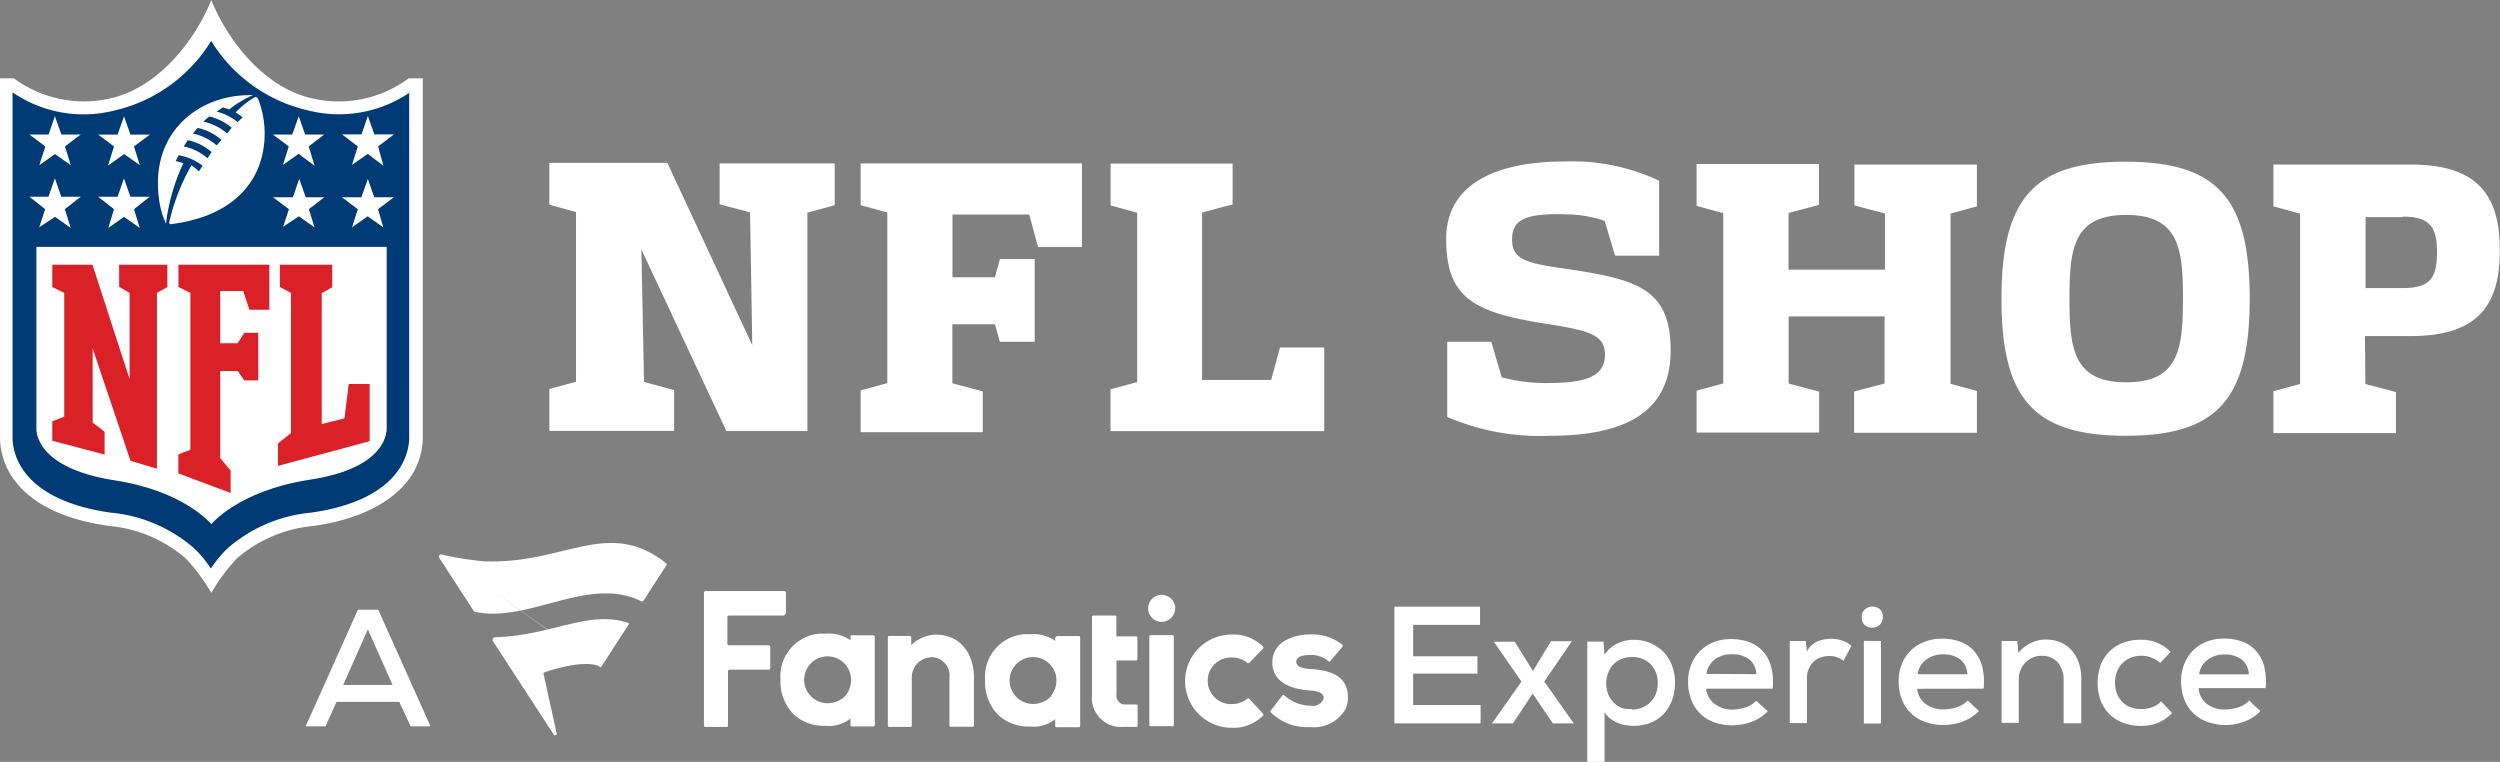 <svg xmlns="http://www.w3.org/2000/svg" viewBox="0 0 239.01 72.84"><rect x="0" y="0" width="239.01" height="72.84" fill="#808080" stroke="none"/><g id="Layer_2" data-name="Layer 2"><g id="Layer_1-2" data-name="Layer 1"><path d="M39.07,7.49a11.23,11.23,0,0,1-9.34,1.89c-4.32-1-7.87-5.26-9.53-9.38C18.55,4.12,15,8.35,10.67,9.38A11.28,11.28,0,0,1,1.33,7.49H0V41.9a6.88,6.88,0,0,0,1.62,4.31c1.74,2.12,4.7,3.49,8.79,4.07a13,13,0,0,1,7.36,3.12,18.09,18.09,0,0,1,2.43,3.28,18.57,18.57,0,0,1,2.43-3.28A13,13,0,0,1,30,50.28c4.08-.59,7-2,8.79-4.07a6.89,6.89,0,0,0,1.63-4.31V7.49Z" style="fill:#fff"/><path d="M39.19,8.83a12,12,0,0,1-9.76,1.72,14.68,14.68,0,0,1-9.24-6.64A14.69,14.69,0,0,1,11,10.55,12,12,0,0,1,1.2,8.83v33c0,1.14.46,5.9,9.37,7.18a14.06,14.06,0,0,1,8,3.42,10.82,10.82,0,0,1,1.59,1.92,11.27,11.27,0,0,1,1.59-1.92,14.07,14.07,0,0,1,8-3.42c8.9-1.28,9.37-6.06,9.37-7.18v-33Z" style="fill:#003b75"/><path d="M20.2,50.11s2.59-3.18,9.31-4.23c7.68-1.13,7.46-4.79,7.46-5V23.6H3.48V40.92c0,.18-.22,3.79,7.46,5C17.62,46.93,20.2,50.11,20.2,50.11Z" style="fill:#fff"/><path d="M12.39,36.25V28l-1-.58V25.31H16v2.13L15,28V44.81l-2.52-.75L8.86,33.32V40.4l1.14.88v2.18L5,42.14V40.28l1.14-.45V28L5,27.44V25.31H8.84Zm8.66,7.54,1,1.21v2.13l-5-1.87V43.45L18.2,43V28l-1.14-.56V25.31h8.69v4.3H23.84l-.59-1.79h-2.2v5h1.66l.65-1h1.33v4.55H23.36l-.63-.9H21.05v8.25Zm5.53.75V42.4l1.24-1V28l-1.06-.56V25.31h5v2.15l-1,.56V40.54L32.93,40l.41-3.29h2v5.47Z" style="fill:#da2128"/><path d="M4.32,20,2.81,18.81H4.63l.62-1.76.61,1.76H7.72L6.2,20l.56,1.79-1.5-1.06L3.75,21.73Zm6.58,0L9.38,18.81h1.86l.61-1.75.62,1.75h1.85L12.81,20l.55,1.79-1.5-1.06-1.5,1.06ZM4.33,14,2.82,12.86H4.64l.61-1.75.62,1.75H7.72L6.21,14l.56,1.79L5.26,14.73l-1.5,1.06Zm6.57,0L9.39,12.87h1.85l.62-1.75.61,1.75h1.86L12.81,14l.56,1.79-1.5-1.06-1.54,1.1Zm25.75,7.74-1.5-1.06-1.5,1.06L34.21,20l-1.52-1.14h1.86l.62-1.75.61,1.75h1.88L36.14,20Zm-6.58,0-1.5-1.06-1.5,1L27.62,20l-1.51-1.14H28l.61-1.76.62,1.76H31L29.53,20Zm6.59-5.89-1.5-1.14-1.51,1.06L34.21,14,32.7,12.85h1.86l.61-1.76.62,1.76h1.87L36.15,14Zm-6.58,0-1.53-1.14-1.5,1.06L27.61,14l-1.52-1.14h1.85l.62-1.75.61,1.75H31L29.51,14ZM24.4,9.26a9,9,0,0,0-1.88,1.49,4.57,4.57,0,0,1,.68.47l-.49.45a5,5,0,0,0-2-1l.59-.4a4.22,4.22,0,0,1,.6.2A10.7,10.7,0,0,1,24.16,9.1a1.14,1.14,0,0,0-.45,0c-4.87.06-9.36,3.68-8.51,9.9a7.9,7.9,0,0,0,.67,2.38,18.73,18.73,0,0,1,1.66-5.77,4.68,4.68,0,0,0-.73-.21c.11-.25.28-.56.28-.56a5.17,5.17,0,0,1,2.28,1l-.34.55a4.46,4.46,0,0,0-.72-.58,19.84,19.84,0,0,0-2.14,5.52.24.24,0,0,0,.26.09c5.33-.69,7.82-3.41,8.59-6.35a9.1,9.1,0,0,0-.33-5.6A.37.37,0,0,0,24.4,9.26Zm-4.56,5.87A5,5,0,0,0,17.56,14l.39-.6a5.07,5.07,0,0,1,2.28,1.14Zm.88-1.23a5.29,5.29,0,0,0-2.28-1.14l.45-.53a5,5,0,0,1,2.27,1.14Zm1-1.14a5.29,5.29,0,0,0-2.28-1.14l.57-.49a5.23,5.23,0,0,1,2.14,1.08ZM69.44,41.2,61.32,23.85l.25,12.66,2.88.78v3.9H52.52v-4l2.55-.69,0-16.23-2.55-.7v-4H63.8L71.92,33,71.71,20.3l-2.91-.77V15.62h11v4l-2.61.71,0,20.88H69.41Zm29.48-8.52H95.59L95.12,31H91.05v5.64l2.91.78v3.9H82.28v-4l2.55-.69V20.31l-2.55-.69v-4l21.16,0v8H99.24l-.84-3.11H91.06v6h4.06l.48-1.75h3.32v7.85Zm16,3.64h6.61l.84-3.1h4.23v8l-20.43,0v-4l2.55-.69V20.34l-2.54-.7v-4h11.66v3.9l-2.92.78v16ZM144.56,22.9c0,2,1.49,2.27,5.28,2.82,6.78,1,9.89,1.94,9.88,7.82s-4.39,8.13-11.55,8.12a22.32,22.32,0,0,1-9.81-1.8V32.68h4.21l1,3.39a16.23,16.23,0,0,0,4.44.55c3.8,0,5.43-.73,5.43-2.71s-1.64-2.33-5.91-3c-6.78-1.07-9.27-2.56-9.27-8.08,0-5.07,4.5-7.4,11.36-7.39a19.43,19.43,0,0,1,9,1.84v7.16h-4.21l-1-3.32a11.77,11.77,0,0,0-3.62-.63C145.81,20.37,144.56,21,144.56,22.9ZM171,30.2v6.47l2.92.77v3.91H162.2v-4l2.55-.69,0-16.28-2.55-.7v-4H173.9v3.91l-2.91.77v5.42h9.22V20.41l-2.92-.77V15.73H189v4l-2.52.69,0,16.27,2.52.69v4H177.26V37.43l2.91-.76V30.25H171Zm20.35-1.65c0-9.64,3.16-13.1,11.88-13.09s11.86,3.48,11.85,13.11h0c0,9.64-3.15,13.1-11.87,13.09s-11.87-3.48-11.86-13.11Zm17.35,0c0-4.74-.36-8-5.42-8s-5.43,3.21-5.43,8h0c0,4.75.36,8,5.42,8s5.42-3.21,5.43-8Zm17.44,8.16,2.92.77V41.4H217.35v-4l2.55-.69,0-16.28-2.55-.7v-4h13.1c6.21,0,8.54,2.72,8.54,8.15V24c0,5.43-2.34,8.14-8.55,8.13h-4.34Zm3.56-15.95h-3.54v6.78h3.54c2.55,0,3.28-.88,3.29-3.39s-.73-3.44-3.28-3.44Z" style="fill:#fff"/><path d="M89.53,60.68c2.14,0,3.58,1.65,3.58,4.11v4.57a.12.12,0,0,1-.12.12h-2.1a.12.12,0,0,1-.12-.12V64.84a1.76,1.76,0,0,0-1.51-2,1.06,1.06,0,0,0-.25,0h0a1.92,1.92,0,0,0-1.84,1.92v4.61a.12.12,0,0,1-.12.12H85a.12.12,0,0,1-.12-.12V60.92A.12.12,0,0,1,85,60.8h2a.12.12,0,0,1,.12.12v.75a3.54,3.54,0,0,1,2.47-1m31.9,7.27a.1.1,0,0,0,0,.16,4.91,4.91,0,0,0,3.76,1.41,3.48,3.48,0,0,0,3.39-1.73,2.69,2.69,0,0,0,.23-1.08c0-2.23-1.92-2.64-3.6-2.74-1.34-.08-1.34-.55-1.34-.71,0-.56.9-.63,1.29-.63a2.53,2.53,0,0,1,1.78.59.11.11,0,0,0,.17,0h0l1.18-1.38a.14.14,0,0,0,0-.17h0a4.52,4.52,0,0,0-3.15-1,4.71,4.71,0,0,0-2.33.58,2.34,2.34,0,0,0-1.23,2.1c0,1.55,1.24,2.49,3.48,2.66,1.27.07,1.43.44,1.43.76a1.07,1.07,0,0,1-1.22.71h0a3.85,3.85,0,0,1-2.55-1,.12.12,0,0,0-.17,0h0Zm-21-1.43A2.38,2.38,0,0,0,101,65a2.24,2.24,0,1,0-2.26,2.3,2.4,2.4,0,0,0,1.76-.74m.45-5.63a.12.12,0,0,1,.12-.12h2.08a.12.12,0,0,1,.12.12v8.47a.12.12,0,0,1-.12.12H101a.12.12,0,0,1-.12-.12v-.64a3.25,3.25,0,0,1-2.34.7h-.13a4.23,4.23,0,0,1-3-1.13A4.47,4.47,0,0,1,94.18,65a4.07,4.07,0,0,1,3.75-4.37h.57a3.67,3.67,0,0,1,2.38.64v-.36ZM75.14,58.66v-2a.15.15,0,0,0-.15-.15H67.45a.15.15,0,0,0-.15.15V69.35a.15.15,0,0,0,.15.15h2a.15.15,0,0,0,.15-.15V64.17a.15.15,0,0,1,.15-.15h3.8a.16.16,0,0,0,.09-.18v-2a.15.15,0,0,0-.15-.15h-3.8a.15.15,0,0,1-.15-.15V59a.15.15,0,0,1,.15-.15H74.9a.15.15,0,0,0,.15-.15m44.37,8.09a.12.12,0,0,0-.16,0,2.34,2.34,0,0,1-1.42.52,2.23,2.23,0,1,1,0-4.45h0a2.34,2.34,0,0,1,1.42.52.12.12,0,0,0,.16,0L120.76,62a.14.14,0,0,0,0-.17h0a4,4,0,0,0-3-1.17,4.46,4.46,0,0,0,0,8.92,4,4,0,0,0,3-1.17.14.14,0,0,0,0-.17h0Zm-10.78,2.7a.12.12,0,0,0,.12-.12V67.47a.12.12,0,0,0-.12-.12h-1a.82.82,0,0,1-.9-.74.78.78,0,0,1,0-.26V63.14h1.88a.12.12,0,0,0,.12-.12v-2.1a.13.13,0,0,0-.12-.08h-1.89V59a.12.12,0,0,0-.08-.15h-2.13a.12.12,0,0,0-.12.12v7.42a2.8,2.8,0,0,0,2.46,3.1,3,3,0,0,0,.6,0Zm-27.79-3a2.38,2.38,0,0,0,.51-1.56,2.24,2.24,0,1,0-2.26,2.3,2.4,2.4,0,0,0,1.76-.74m.45-5.63a.12.12,0,0,1,.12-.12h2.08a.12.12,0,0,1,.12.12v8.47a.12.12,0,0,1-.12.12H81.43a.12.12,0,0,1-.12-.12v-.64a3.25,3.25,0,0,1-2.34.7h-.13a4.23,4.23,0,0,1-3-1.13,4.47,4.47,0,0,1-1.22-3.31,4.07,4.07,0,0,1,3.75-4.37h.57a3.67,3.67,0,0,1,2.38.64v-.36ZM110,69.43h2.1a.12.12,0,0,0,.12-.12V60.84a.12.12,0,0,0-.12-.12H110a.12.12,0,0,0-.12.12v8.47a.12.12,0,0,0,.12.12m2.36-11.27a1.31,1.31,0,0,0-1.3-1.29,1.29,1.29,0,0,0,0,2.58,1.31,1.31,0,0,0,1.29-1.29M63.7,54.05l-2.17,3.37a.18.18,0,0,1-.21.07c-5-2.52-10.8,2.12-15.91,1a.17.17,0,0,1-.12-.08L42,53.34a.23.23,0,0,1,.07-.32.21.21,0,0,1,.16,0,31.36,31.36,0,0,0,3.86.63c7.75.42,11.94-4.23,17.56.17a.18.18,0,0,1,.07.23Zm-21.51-1L42,53.4l.23-.35L57.36,63.77a.11.11,0,0,0,.11,0l2.64-4.08a.09.09,0,0,0,0-.12h0c-3.81-1.31-7.36,1.21-12.79,1.35a.23.23,0,0,0-.22.24.17.17,0,0,0,0,.1l5.86,9a.13.13,0,0,0,.19,0,.17.17,0,0,0,.07-.13l-1.26-5.73a.09.09,0,0,1,.07-.11c.46-.17,3.78-1.29,5.35-.57h0Zm99.36,16.11h-8.24V58h8.19v1.74h-6.4v3h6.15V64.4H135.1v3h6.45v1.75Zm6.73-7.86h2l-2.64,3.86,2.82,4h-2l-1.93-2.85-1.89,2.85h-2l2.82-4-2.65-3.81h2l1.75,2.8Zm3.47,11.54V61.34h1.55l.1,1.27a2.87,2.87,0,0,1,1.21-1.08,3.5,3.5,0,0,1,1.56-.36,4,4,0,0,1,1.61.31,3.84,3.84,0,0,1,1.26.85,3.9,3.9,0,0,1,.81,1.3,4.74,4.74,0,0,1,.29,1.63,5,5,0,0,1-.28,1.67,4.06,4.06,0,0,1-.79,1.31,3.56,3.56,0,0,1-1.25.85,4.27,4.27,0,0,1-1.65.3,4.77,4.77,0,0,1-.76-.06,3.17,3.17,0,0,1-.76-.22,3.06,3.06,0,0,1-.7-.41,2.17,2.17,0,0,1-.55-.62v4.76h-1.65Zm4.25-5a2.65,2.65,0,0,0,1-.19,2.44,2.44,0,0,0,.79-.53,2.51,2.51,0,0,0,.52-.8,2.85,2.85,0,0,0,.18-1,2.56,2.56,0,0,0-.67-1.81,2.4,2.4,0,0,0-1.82-.69,2.58,2.58,0,0,0-1,.19,2.08,2.08,0,0,0-.77.53,2.27,2.27,0,0,0-.49.8,2.87,2.87,0,0,0,0,2,2.33,2.33,0,0,0,.51.8,2.37,2.37,0,0,0,.78.54,2.31,2.31,0,0,0,1,.09Zm7.11-2a2.06,2.06,0,0,0,.79,1.44,2.79,2.79,0,0,0,1.74.56,4.23,4.23,0,0,0,1.26-.22,2.4,2.4,0,0,0,1-.63L169,68a3.54,3.54,0,0,1-.7.59,4.71,4.71,0,0,1-.84.42,5,5,0,0,1-.92.25,5.82,5.82,0,0,1-.92.08,5,5,0,0,1-1.75-.29,3.62,3.62,0,0,1-2.18-2.15,4.57,4.57,0,0,1-.3-1.71,4.27,4.27,0,0,1,.3-1.65,3.7,3.7,0,0,1,2.14-2.14,4.35,4.35,0,0,1,1.68-.3,4.88,4.88,0,0,1,1.73.29,3.34,3.34,0,0,1,1.31.88,3.64,3.64,0,0,1,.78,1.48,5.88,5.88,0,0,1,.14,2.09h-6.33Zm4.8-1.39a1.89,1.89,0,0,0-.7-1.43,2.63,2.63,0,0,0-1.62-.47A2.67,2.67,0,0,0,164,63a2.13,2.13,0,0,0-.86,1.43Zm4.73-3.15.11,1a2,2,0,0,1,1.05-1,3.6,3.6,0,0,1,1.26-.23,3.37,3.37,0,0,1,1.09.18,2.58,2.58,0,0,1,.85.49l-.75,1.43a2.59,2.59,0,0,0-.61-.33,2,2,0,0,0-.77-.12,2.46,2.46,0,0,0-.81.14,1.87,1.87,0,0,0-1.13,1.07,2.2,2.2,0,0,0-.18.95v4.25h-1.64V61.28h1.53ZM178,59a.87.87,0,0,1,.32-.76,1.11,1.11,0,0,1,1.4,0A.92.92,0,0,1,180,59a1,1,0,0,1-.32.76,1.09,1.09,0,0,1-1.4,0A.92.92,0,0,1,178,59Zm1.83,2.28v7.89h-1.64V61.27Zm3.46,4.57a2.06,2.06,0,0,0,.79,1.44,2.81,2.81,0,0,0,1.78.53,4.23,4.23,0,0,0,1.26-.22,2.4,2.4,0,0,0,1-.63l1.07,1a3.54,3.54,0,0,1-.7.59,4.71,4.71,0,0,1-.84.42,5,5,0,0,1-.92.25,5.82,5.82,0,0,1-.92.08A5,5,0,0,1,184,69a3.62,3.62,0,0,1-2.18-2.15,4.57,4.57,0,0,1-.3-1.71,4.27,4.27,0,0,1,.3-1.65A3.7,3.7,0,0,1,184,61.36a4.35,4.35,0,0,1,1.68-.3,4.88,4.88,0,0,1,1.73.29,3.34,3.34,0,0,1,1.31.88,3.64,3.64,0,0,1,.78,1.48,6.12,6.12,0,0,1,.14,2.13Zm4.8-1.39a1.89,1.89,0,0,0-.7-1.43,2.63,2.63,0,0,0-1.62-.47,2.67,2.67,0,0,0-1.58.47,2.13,2.13,0,0,0-.86,1.43Zm9.2,4.71V65a2.5,2.5,0,0,0-.55-1.66,2,2,0,0,0-1.57-.64,2.06,2.06,0,0,0-1.59.71,2.25,2.25,0,0,0-.45.76A2.41,2.41,0,0,0,193,65v4.11h-1.64V61.28h1.5l.1,1.15a3.39,3.39,0,0,1,2.64-1.29,3.61,3.61,0,0,1,1.33.25,3.11,3.11,0,0,1,1.07.72,3.61,3.61,0,0,1,.72,1.19,4.76,4.76,0,0,1,.26,1.63v4.22h-1.66Zm10.37-1a4.1,4.1,0,0,1-1.39.95,4.34,4.34,0,0,1-1.59.28,4.79,4.79,0,0,1-1.6-.26,3.75,3.75,0,0,1-1.32-.78,3.6,3.6,0,0,1-.89-1.29,5,5,0,0,1,0-3.58,3.62,3.62,0,0,1,2.2-2.07,4.61,4.61,0,0,1,1.61-.26,4.15,4.15,0,0,1,1.51.27,4.09,4.09,0,0,1,1.33.89l-1,1.07a2.65,2.65,0,0,0-1.79-.7,2.77,2.77,0,0,0-1,.18,2.4,2.4,0,0,0-.8.52,2.38,2.38,0,0,0-.53.8,3.06,3.06,0,0,0,0,2.15,2.27,2.27,0,0,0,.54.8,2.06,2.06,0,0,0,.8.49,2.83,2.83,0,0,0,1,.16,3.14,3.14,0,0,0,1-.17,2.2,2.2,0,0,0,.87-.57Zm2.54-2.31a2.06,2.06,0,0,0,.79,1.44,2.81,2.81,0,0,0,1.78.53,4.23,4.23,0,0,0,1.26-.22,2.4,2.4,0,0,0,1-.63l1.07,1a3.54,3.54,0,0,1-.7.59,4.71,4.71,0,0,1-.84.42,5,5,0,0,1-.92.25,5.82,5.82,0,0,1-.92.08A5,5,0,0,1,211,69a3.62,3.62,0,0,1-2.18-2.15,4.57,4.57,0,0,1-.3-1.71,4.27,4.27,0,0,1,.3-1.65,3.7,3.7,0,0,1,2.14-2.14,4.35,4.35,0,0,1,1.68-.3,4.88,4.88,0,0,1,1.73.29,3.34,3.34,0,0,1,1.31.88,3.64,3.64,0,0,1,.78,1.48,5.88,5.88,0,0,1,.14,2.09h-6.37Zm4.8-1.39a1.89,1.89,0,0,0-.7-1.43,2.63,2.63,0,0,0-1.62-.47,2.67,2.67,0,0,0-1.58.47,2.13,2.13,0,0,0-.86,1.43ZM38.17,67.1h-6l-1.05,2.34h-1.9l5-11.15h1.94l5,11.15h-1.9Zm-3-6.93-2.36,5.31h4.72Z" style="fill:#fff"/></g></g></svg>
